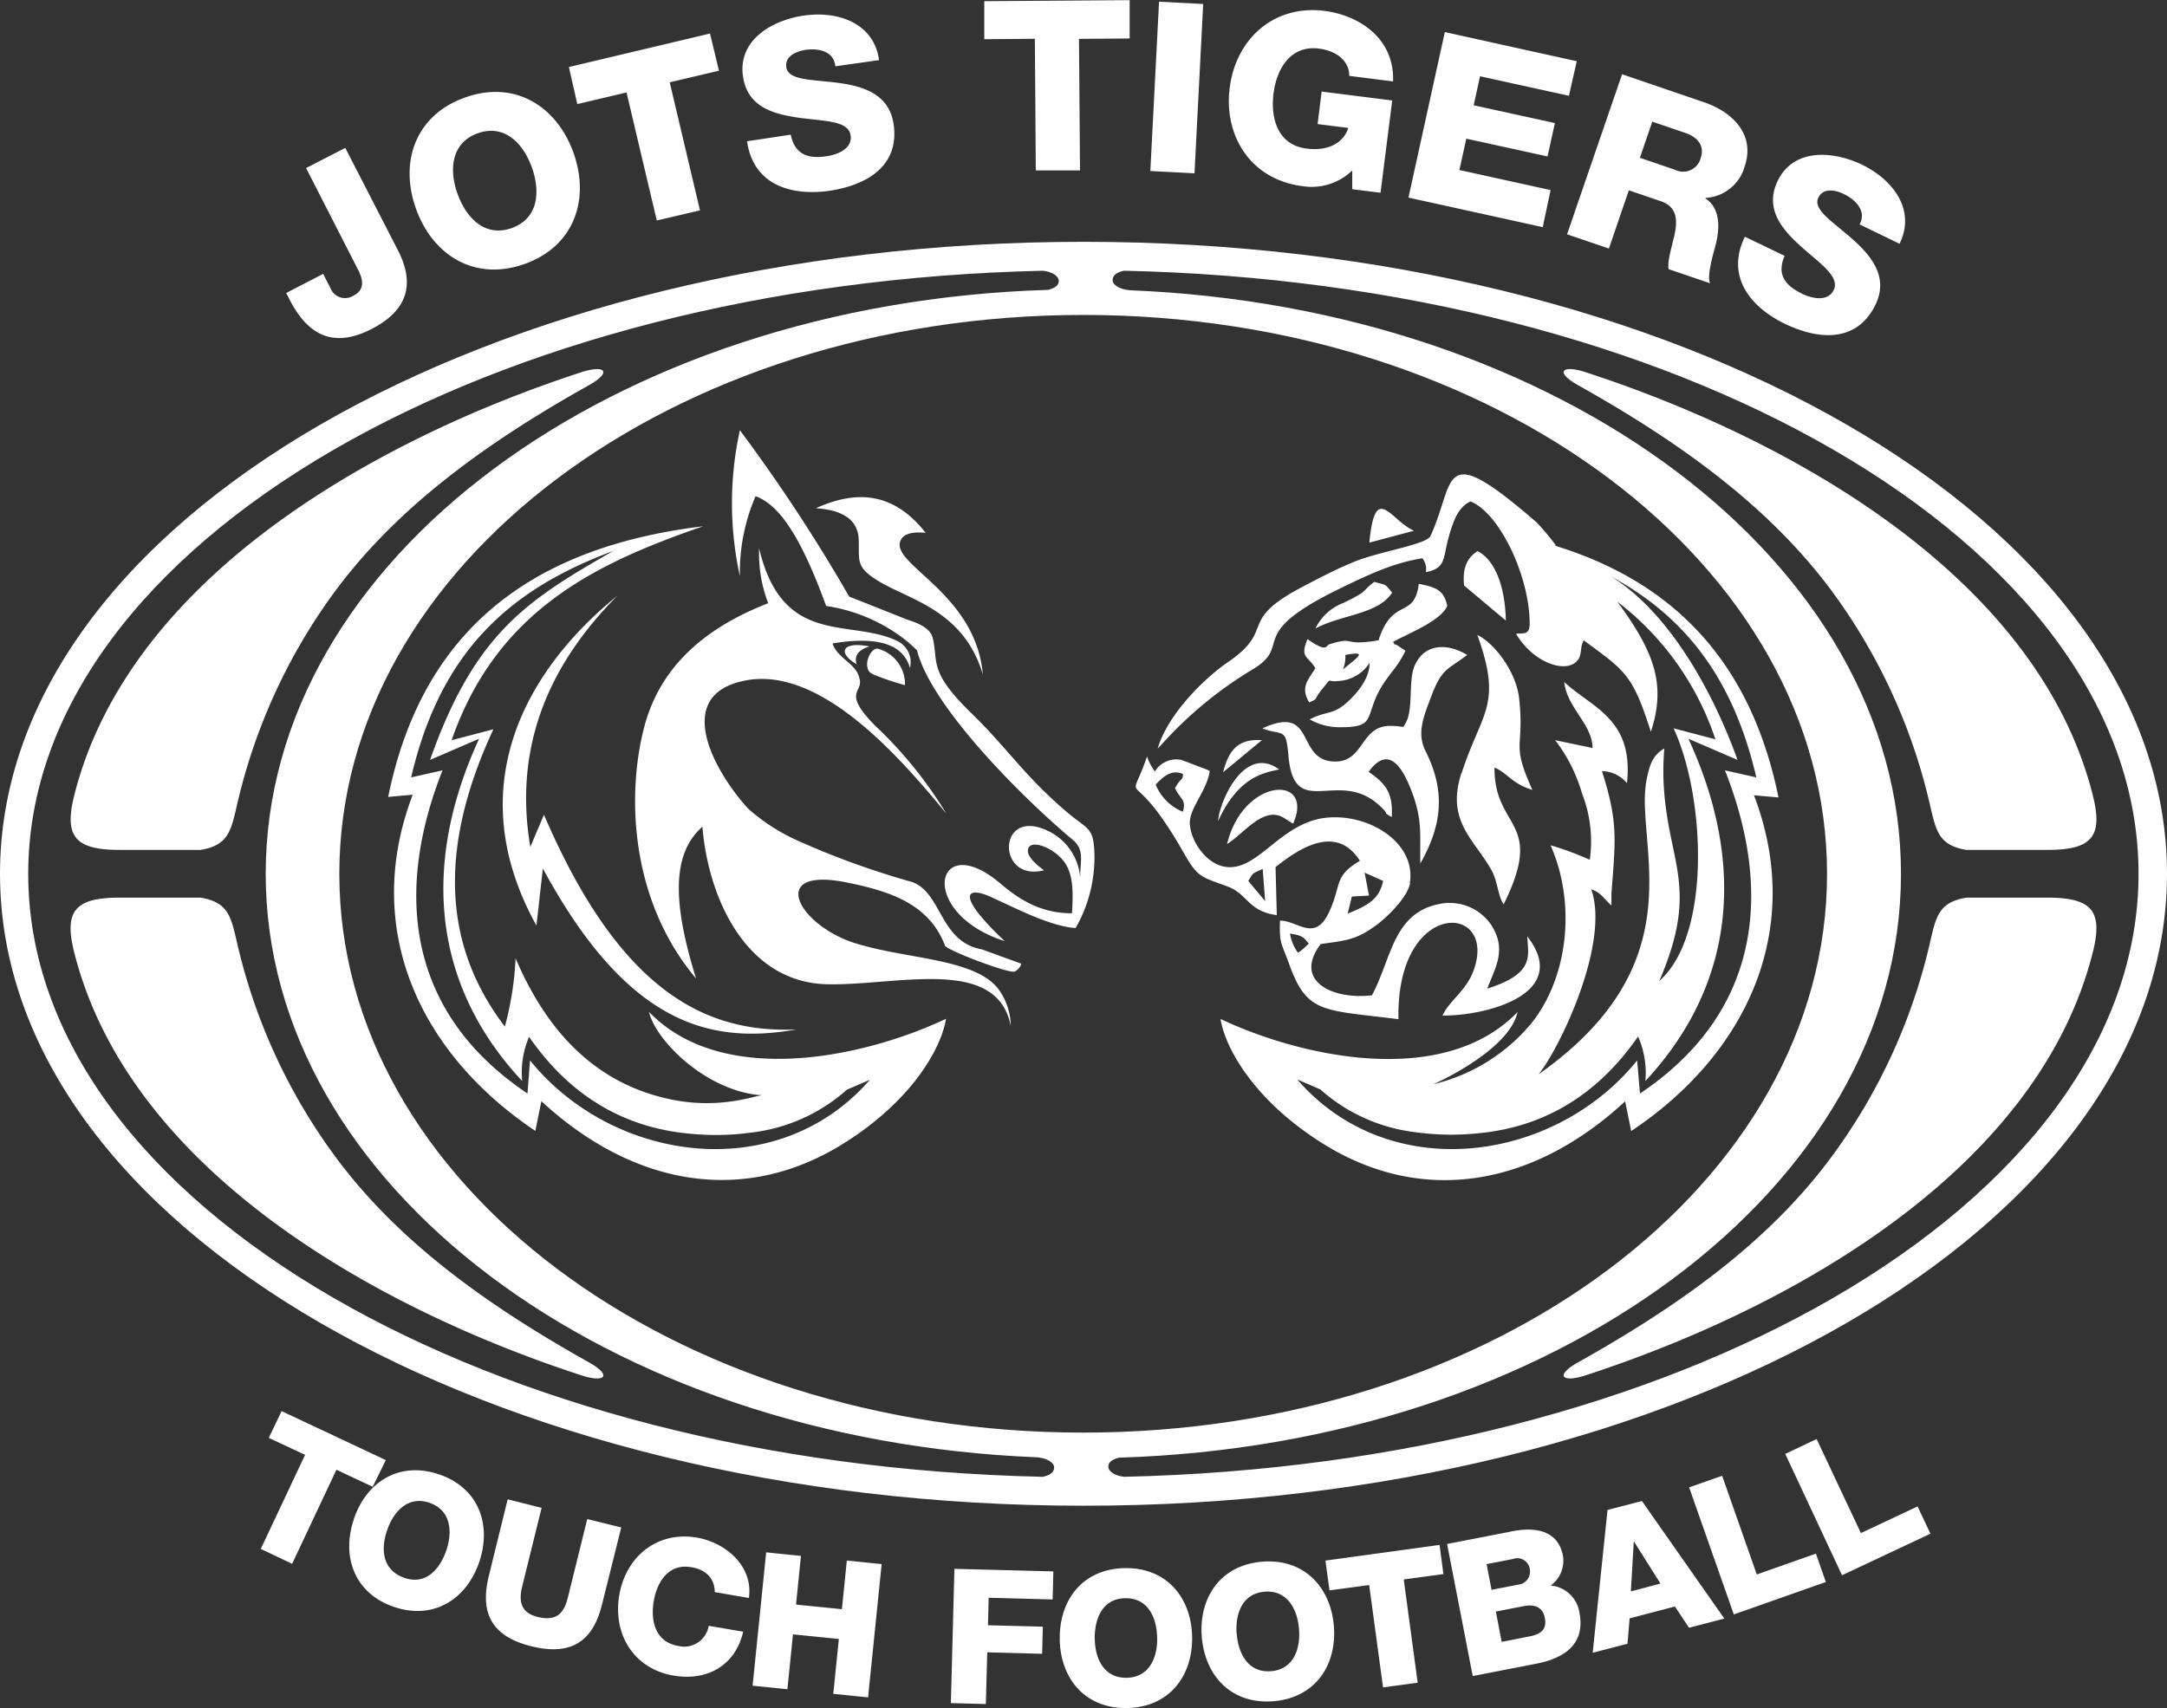 <svg xmlns="http://www.w3.org/2000/svg" viewBox="0 0 276.39 217.92"><rect x="0" y="0" width="276.39" height="217.92" fill="#333333" stroke="none"/><title>jots-silhouette</title><line x1="254.94" y1="148.3" x2="254.94" y2="148.3" fill="#fefefe"/><path d="M37,130.15H47.31c3.51-.59,3.86-2.38,4.63-5.69A73.61,73.61,0,0,1,64.42,97.2c8.12-11,19.68-19.2,32.44-26.35,3-1.7,2-2.62-1-1.64C69.76,77.72,38.28,95.3,31.22,123.07c-1.36,5.32,0,7.08,5.75,7.08" transform="translate(-21.72 -21.72)" fill="#fefefe" fill-rule="evenodd"/><path d="M37,136.24H47.31c3.51.59,3.86,2.38,4.63,5.69a73.61,73.61,0,0,0,12.48,27.26c8.12,11.05,19.68,19.2,32.44,26.35,3,1.7,2,2.62-1,1.64-26.11-8.51-57.59-26.09-64.65-53.86-1.36-5.32,0-7.08,5.75-7.08" transform="translate(-21.72 -21.72)" fill="#fefefe" fill-rule="evenodd"/><path d="M282.86,136.24H272.52c-3.51.59-3.86,2.38-4.63,5.69a73.61,73.61,0,0,1-12.48,27.26c-8.12,11.05-19.68,19.2-32.44,26.35-3,1.7-2,2.62,1,1.64,26.11-8.51,57.59-26.09,64.65-53.86,1.36-5.32,0-7.08-5.75-7.08" transform="translate(-21.72 -21.72)" fill="#fefefe" fill-rule="evenodd"/><path d="M282.86,130.15H272.52c-3.51-.59-3.86-2.38-4.63-5.69A73.61,73.61,0,0,0,255.41,97.2c-8.12-11-19.68-19.2-32.44-26.35-3-1.7-2-2.62,1-1.64,26.11,8.51,57.59,26.09,64.65,53.86,1.36,5.32,0,7.08-5.75,7.08" transform="translate(-21.72 -21.72)" fill="#fefefe" fill-rule="evenodd"/><path d="M257.25,75.89c-24.94-14.41-59.35-23.32-97.33-23.32s-72.4,8.91-97.34,23.32C37.33,90.48,21.72,110.73,21.72,133.2s15.61,42.71,40.86,57.3c24.94,14.41,59.35,23.32,97.34,23.32s72.39-8.91,97.33-23.32c25.25-14.59,40.86-34.84,40.86-57.3S282.5,90.48,257.25,75.89m6.93,57.31c0-39.77-43.53-72.26-98.37-74.45h0c-1.24-.11-2.18-.65-2.18-1.3s.59-1,1.45-1.19c35.29.77,67.1,9.33,90.4,22.79,24.12,13.94,39,33.09,39,54.15s-14.92,40.21-39,54.14c-23.3,13.46-55.11,22-90.4,22.79-1.15-.14-2-.67-2-1.29s.54-.92,1.34-1.15C219.9,206,264.18,173.3,264.18,133.2ZM65,133.2c0-39.38,42.48-71.3,94.88-71.3s94.87,31.92,94.87,71.3-42.48,71.29-94.87,71.29S65,172.57,65,133.2Zm90.39-74.5c-55.5,1.68-99.78,34.39-99.78,74.5,0,39.76,43.53,72.25,98.37,74.44,1.24.1,2.19.65,2.19,1.3s-.59,1-1.45,1.19c-35.29-.77-67.1-9.33-90.4-22.79-24.12-13.93-39-33.09-39-54.14S40.24,93,64.36,79.05c23.3-13.46,55.11-22,90.4-22.79,1.15.14,2,.67,2,1.29S156.23,58.47,155.43,58.7Z" transform="translate(-21.72 -21.72)" fill="#fefefe" fill-rule="evenodd"/><path d="M244.27,51.92c-2.44,5,.61,8.89,5,11.06,4.28,2.09,9.24,2.56,11.65-2.37,1.71-3.51-.48-6.2-2.9-8.36s-5.13-3.78-4.38-5.31c.62-1.28,2.17-1,3.26-.46,1.52.74,2.92,2.17,2,3.87L264,52.82c2.13-4.35-.89-8.19-4.73-10.06-3.64-1.78-8.73-2.21-10.8,2-1.76,3.6.58,6.26,2.94,8.39s5,3.82,4.2,5.56c-.7,1.44-2.55,1.21-4.07.47-2.18-1.07-3.21-2.48-2.2-4.82Zm-22.68-.31,5.34,1.82L229.47,46l4.05,1.38c2.52.86,2.11,3.09,1.55,5.21-.12.63-.73,2.6-.52,3.47l5.28,1.8c-.45-1.05.5-4,.71-4.91.53-2,.66-4.64-1.3-5.92l0-.06a5.5,5.5,0,0,0,5-4c1.41-4.13-1.61-7-5.19-8.21l-10.44-3.57Zm10.87-14.37,4.25,1.45c1.49.51,2.45,1.61,1.94,3.13a2.31,2.31,0,0,1-3.29,1.56l-4.48-1.53Zm-31.1,9.69,17.13,3.77,1-4.73-11.63-2.56.88-4,10.36,2.27.94-4.26-10.36-2.27.81-3.7,11.34,2.49,1-4.41L206,25.81Zm-2.07-12.39-9-1.14-.52,4.15,3.91.49c-.58,1.91-2.58,3-5.34,2.63-3.61-.46-4.59-3.79-4.19-7s2.19-6.2,5.79-5.75c2.29.29,3.89,1.62,3.87,3.48l5.59.71c.2-5.47-4.28-8.42-8.73-9-6.52-.82-11.33,3.61-12.11,9.83s2.77,11.71,9.29,12.53a7.43,7.43,0,0,0,6.34-2l0,2.39,3.61.45Zm-30.85,9,5.63.29,1.11-21.6-5.63-.29Zm-2.64-21.8-18.54.13,0,4.85,6.45-.05.12,16.79,5.64,0-.13-16.78,6.46-.05Zm-48.8,18c.78,5.49,5.49,7,10.38,6.34,4.71-.67,9.09-3.06,8.32-8.49-.55-3.87-3.87-4.87-7.08-5.3s-6.37-.27-6.61-2c-.2-1.41,1.24-2,2.44-2.21,1.68-.23,3.63.16,3.81,2.1l5.58-.79c-.67-4.8-5.32-6.29-9.55-5.69-4,.57-8.47,3.06-7.81,7.74.56,4,4,4.85,7.14,5.3s6.32.33,6.59,2.25c.23,1.59-1.43,2.43-3.11,2.67-2.4.34-4-.26-4.52-2.76ZM112.28,26l-18,4.27L95.35,35l6.28-1.48,3.86,16.33L111,48.56l-3.86-16.34,6.28-1.48ZM74.79,48.39c2.13,5.9,7.48,9.28,13.86,7s8.33-8.32,6.2-14.22-7.47-9.29-13.85-7S72.66,42.49,74.79,48.39Zm5.3-1.91c-1.1-3-.87-6.52,2.55-7.75s5.81,1.28,6.91,4.33.87,6.52-2.55,7.75S81.19,49.52,80.09,46.48ZM65.76,40.59l-5,2.57L67.32,56c1,1.86.64,2.84-.52,3.44a2,2,0,0,1-2.95-1l-.91-1.78L58.22,59.1l.43.83c2.2,4.29,5.35,6.38,10.45,3.77,4.5-2.31,5.63-5.61,3.4-10Z" transform="translate(-21.72 -21.72)" fill="#fefefe"/><path d="M89.32,157,89,161.23c-15.9-10.66-16.7-26.41-10.84-41.23l-4,.9c3.74-16.07,12.57-24,25.78-28.89-11.07,6.33-17.67,10.53-23.37,26.66l6.26-2.7c-7.13,15.45-6.33,31,5.49,43.67A11.55,11.55,0,0,1,89.2,154c6.1,8.79,13.71,11.8,20.79,12.38a32.87,32.87,0,0,0,7.49-.16,22.16,22.16,0,0,0,12.26-5.48l2.93-1.26C120.92,173,99.89,170.09,89.32,157m11.2-59.33C91.2,107,87.3,117.61,89.36,129.77l1.74-4.11c9.76,22.75,20.79,27.88,32.21,27.4-10.65,1.85-21.37-.21-32.35-20.54l-.82,7.28C80.33,122.11,88.82,107.13,100.52,97.68Zm50.12,54.93c-1.79-9-14.55-5.1-23.44-5.31-10.33-.24-15.15-11-15.89-20.09-4.36,3.78-3.39,11-.81,19.36-8.49-10.08-8.84-23.58-6.61-32.09,1.83-7,6.88-12.33,15.81-15.79a17.71,17.71,0,0,1-1.16-7c3,12.63,11.56,8.93,17.54,11.78a3,3,0,0,1,1.7,3.48c-.93-3.3-4.61-4-9.88-3.13.69,2,3.07,2.54,3.44,4.49.55,1.81-2.32,1.62,2,6a53.4,53.4,0,0,1,9.08,11.22c-5.76-7-15.9-18.78-25.53-17s-4,11.74.27,16.38a24.71,24.71,0,0,0,6.33,4.08,104.65,104.65,0,0,0,14.61,5.28c3.82,1.46,3.45,7.62,8.89,8.59l5,1.82a1.65,1.65,0,0,1-.85,1c-.68.31-8.8-2.76-8.9-3.33-2.07-5.43-7.29-7-12.8-8.09-9.84-1.87-5.94,5.54,1.44,7.83,6.58,2.05,15.46,1.9,18.31,6A8.21,8.21,0,0,1,150.64,152.61Zm-13.49-43.47a33.12,33.12,0,0,1-3.91-1.31,2,2,0,0,1-.59-.35c-.86-.94.1-3.08,1-3A4.69,4.69,0,0,1,137.15,109.14Zm-4.54-4.94c-3.35-.67-4.23.72-1.62,2.29C130.62,105.37,131.21,104.62,132.61,104.2Zm17.28,37.61c-11.33-3.63-8.92-14.45-.57-7.36,2.14,1.82,5,3.83,9.13,3.79.15-2.66.17-4.81-.88-6.39-1.36-2.06-4.84-3.29-4.74-1.5,0,.46.51,1.32,2.06,2.41-6.06,1.56-6-8,.33-5.1a7.23,7.23,0,0,1,4.27,6c0-2.14.6-3.54-1-4.83-6.29-5.27-18-16.92-19.81-24.13a18.32,18.32,0,0,0-1.92-1.66,21.54,21.54,0,0,0-9.67-4c-2.56-7-5.37-12.73-9-14a24.44,24.44,0,0,0-2,10.19,43.26,43.26,0,0,1,0-18.61,213.91,213.91,0,0,1,13.94,21.22l7.4,2.94c1.57.49,2.95,1.14,3.25,2.32.76,3.06-.61,4.23,4.88,9.56,4.66,4.52,6.9,8.18,12.4,12.81,2.57,2.15,3.26,1.8,3.35,5.26a18.15,18.15,0,0,1-2.4,9.4c-3.3-.22-7.77-2.61-10.59-3.86C145.19,134.73,143.22,135.52,149.89,141.81ZM125.78,86.56c5.09-2.3,9.86-2.15,14,3.14-2.07-.2-3.05.28-3.28,1.23-.7,3,9.69,6.67,10.58,16.85-2.41-8.14-9.25-9.5-13.17-11.84-3.17-1.89-2.55-2.65-2.67-5.47C131.11,88.17,129.42,86.8,125.78,86.56Zm-14.37,2.3c-20.91,2.53-35.68,12.4-40.18,34.53l3.13-.28C67.92,140,75,155.94,90,166l.77-3.79c11.91,11,25.95,13.19,38.39,5.49,8.63-5.34,12.56-12,13.22-16-10.6,5-28.57,8.78-37.89-.89.93,3.86,7.58,10.26,14.5,10.65-.71-.08-5.26,1.87-11.71.52-9-1.87-15.51-7.94-19.8-18a40.32,40.32,0,0,1-1.37,8.71c-7.31-9.6-9-21.71-1.46-37.93l-5.33,1.4C85.11,99.5,97.84,93.54,111.41,88.86Z" transform="translate(-21.72 -21.72)" fill="#fefefe" fill-rule="evenodd"/><path d="M237.26,106.12c-.42-.62-.21-.3,0,0m-10-10.82c9.19,5,15.47,12.71,18.47,25.6l-4-.9c5.86,14.82,5.06,30.57-10.84,41.23l-.36-4.22c-10.57,13.08-31.6,16-43.35,2.43l2.93,1.26a22.16,22.16,0,0,0,12.26,5.48,32.87,32.87,0,0,0,7.49.16c7.08-.58,14.69-3.59,20.79-12.38a11.55,11.55,0,0,1,.93,5.68c11.82-12.71,12.62-28.22,5.49-43.67l6.26,2.7C240.41,110.48,234.84,100,227.25,95.3Zm-29.71,8.11c-4.75.8-2.83-.57-6.26.5-.51.16-.22,1-2.23-.26-.55-.35-.52-.4-.57-.4-1,2.38,0,2.1,1,3.71-.82,1.39-2,2.4-.79,4.37,1.26-.54.46-.25,1.73-1.79s.43-.77,1.87-.93a5.06,5.06,0,0,0,4.11-2.33c0,1.9-1.4,3.6-2.44,4.63-2.2,2.2-2.92,1.38-5.2,2.59a7.62,7.62,0,0,0,3.87,1c4.26,0,3.27-1,4.74-4.15,1.13-2.38,2.48-3.22,3.6-5.61l-.84-.56c-.79-.55-.32.12-.74-.56,1.93-1.09,6-2.62,6.91-4.57-.42-2.1-1.49-2.4-3.6-2.84a.63.63,0,0,0-.07.3,4,4,0,0,1-.12.59C201.69,100.42,199.24,98.18,197.54,103.41ZM193,107.13a4,4,0,0,0,.31-1.85C196.21,104.74,195,105.48,193,107.13Zm15.49-10.68,5.29,4.44c-.06-3.84-1.16-7.6-3.6-8.86C208.8,92.9,208.23,94.25,208.46,96.45Zm-30.23,32.93c2.16-1.35,4.58-4.82,7.14-3.36l.92.58a2.58,2.58,0,0,0,.34.19C189.42,120.49,180.3,120.88,178.23,129.38ZM189.5,101.9c3.3-1.77,8-1.8,9.78-4.57-1-1.22-.67-.91-2.27-1.37-1.74,1.25-.48,1-3.94,2.68A6.49,6.49,0,0,0,189.5,101.9Zm-12.42,24.57c2.53-5.47,5.54-6.12,7.8-6.58C180.43,116.62,177.25,124,177.08,126.47Zm.64-6.23,4.95-4.09C179.52,115.93,178.4,117.57,177.72,120.24Zm24.35-30.81c-3-1.3-4.95-6.34-5.7,1.52Zm-15.82,51.4c1.75.24,1.78.59,2.4,1.26a8.29,8.29,0,0,1-1.38,1.19A5.85,5.85,0,0,1,186.25,140.83Zm-14.66-18.55c.75,1.54,1.44,1.4,1,3a6.28,6.28,0,0,1-3.47-3.47c.89-.9,1.93-2,3.47-1.35C172.64,121.28,172.24,121,171.59,122.28Zm11.18,10.3.31,4.1-2.15-2.57C181.63,133,181.34,133.23,182.77,132.58Zm13,.47,2.36,1.06c-.51,2.42-2.06,3.16-4.52,4.17l.53-2.18,2.19-.12Zm5.77,1.29c.81-5.11-5.24-8.89-10.71-8.29-5.94.66-8.76,7.07-13,6.23-2.21-.43-4.1-3-4.34-5.29-.22-2.06,2.09-4.17,2.53-6.89-.1-.07-.24-.13-.3-.17l-3.31-1.26a3.21,3.21,0,0,0-3.39,1.47,6.9,6.9,0,0,1-1-1.91c-2.49,7.23-2.24.15,4.63,12.21,1.8,3.17,2.12,3.09,5.62,4.37,2.58.95,2.63,3.18,6.3,3.66l-.16-6.13c2.78-2.19,7.67-5.65,10.76-.8-3.37,2-2.31,3-3.9,6.48-1.83,4-4,1.15-6.29,1.15-.12,3,.25,3,1.11,5.39,2.32,6.54,4.23,5.95,14,7.19-.34-15.41,12.64-14.93,9.61-6.3-.95,2.69-3.05,3.82-4,5.83,5.29.08,16.59-2.64,10.82-10.1.08,2.43,1.07,4.72-5.11,6.67,1-2.65,2.54-4.94.53-8.09a6.4,6.4,0,0,0-6.74-2.69c-5.83,1.21-6,7-8.5,11.63-5,.6-10.09-1.81-6.53-6.54,3.48-.48,4.61-.58,7.17-2.47C198.58,138.78,201.29,136.19,201.58,134.34Zm6.58-14c-2,6.14,1.61,8.44,3.84,12.41.76,1.36.8,3.23,1.54,4.35,5.37-10.81-1.24-9.5-1.16-17.46,1.77.79,2.13,2,4.83,2.86-2.79-6.19-1-5.08-1.68-11.59-.37-3.57-3.26-7.2-5.34-8.18C213.38,111.74,210.73,112.42,208.16,120.3Zm11.94-29c14.68,4.52,24.89,14.37,28.5,32.12l-3.13-.28c6.44,16.86-.65,32.83-15.66,42.84l-.77-3.79c-11.91,11-25.95,13.19-38.39,5.49-8.63-5.34-12.56-12-13.22-16,10.6,5,28.57,8.78,37.89-.89-1.1,5-10.81,9.26-10.76,9.22A23.29,23.29,0,0,0,217,152.32c4.74-5.88,5.77-15.29,2.49-22.76a38.47,38.47,0,0,1,5,1.85,16.82,16.82,0,0,0-1-8.49,20.29,20.29,0,0,0-3.42-6.77l4.77,1c0-3-3.27-5.15-3.61-8.42,3.5,3.28,8.9,4.66,8,12.9a4.25,4.25,0,0,0-3.19-1.53c2.09,6.55,1.73,8.68,1.21,15.65,0,.15,0,1.34,0,1.5-1.07-1-1.35-1.66-2.57-2.07,2.4,6.9-4,20.23-6.71,23.59,20.54-14.48,12.07-29.6,13.79-37.71.4-1.93.81-3,2.24-3.86a33.08,33.08,0,0,0-.08,4.66c.55,10,4.61,13-.56,25,6.68-5.87,5.84-23.56,1.82-32.22l5.33,1.4A36.6,36.6,0,0,0,228,98.48c4.76,6.46,6.25,10.61,4.28,16.6-2.35-7.34-3.21-7.72-8.56-11.66-.6,1-.06,2.11-1.14,2.88-1.75,1.25-5.54-.37-7.49-3.72.82-.15,1.73.29,1.73-1.31,0-6-3.83-14.11-7.55-15.58-1.56.77-2.14,2.33-2.76,4.51-.78,2.7-.28,4-2.93,4.52a2.21,2.21,0,0,0-.44-1.77c-3.76.56-7.29,2.29-10.57,3.88-12.48,6.08-5.54,7.14-11.4,10.48a50.83,50.83,0,0,0-10,8l-1.79,1.91c1.18-4.13,5.63-8.73,8.92-11,6.38-4.36.92-5.2,9.9-9.82,1.91-1,4.11-2.15,6.22-3,3.36-1.38,9.28-2.19,9.76-3.32,3.27-7.08,1-12.59,13.6-1.65a36.5,36.5,0,0,1,2.43,2.92C219.93,91.16,219.92,91.16,220.1,91.27Zm-19.27,23s-.07.12-.12.12a10.48,10.48,0,0,0-1.86-.13c-3.68.19-3.11,4.77-7.08,4.54-4.74-.28-2.18-7.38-9-4.22,2.59,1,3-.22,3.31,3.34.7,8.84,6.58,1.27,12,6.86,1,1-.19.28,1.19,1.12.19-3.2-.85-4.32-2.95-5.78,2.49-3.44,4.26-.68,5.42,2.31,1.5,3.82,1.09,5.66,1.18,9.38,2.74-4.85,3.26-9.15.67-14.32-1.16-2.31-.28-4.36.77-7.13,1.34-3.53,2.15-3.31,4.53-5.15-2.39-1.46-5.18-1.5-6.52,1C201.15,108.31,202.18,112.41,200.83,114.25Z" transform="translate(-21.72 -21.72)" fill="#fefefe" fill-rule="evenodd"/><path d="M256.66,222.69l11.28-5.3-1.64-3.48-7.23,3.4-5.65-12-4,1.9Zm-13.8,5,11.74-4.14-1.27-3.62-7.54,2.66L241.37,210l-4.21,1.48Zm-12.76-9.27h.05l3.35,5.33-3.77,1Zm-5.24,14.16,4.44-1.15.27-3.24,5.78-1.51,1.8,2.71,4.5-1.17-10.51-15-4.39,1.14Zm-12.35-5.26,3.51-.68c1.32-.26,2.45,0,2.74,1.52s-.6,2.07-2,2.34l-3.51.69Zm-2.95,8.23,8.08-1.57c3.61-.7,6.31-2.5,5.53-6.51A4.07,4.07,0,0,0,219.5,224a3.88,3.88,0,0,0,1.56-3.83c-.68-3.48-4-3.67-6.9-3l-7.87,1.53Zm1.77-14.28,3.39-.66a1.59,1.59,0,0,1,2.11,1.28,1.67,1.67,0,0,1-1.48,2l-3.39.66Zm-6-2.45-14.56,2,.52,3.8,5.06-.68L198.12,237l4.42-.6-1.78-13.17,5.06-.69ZM175,230.53c.4,5,3.78,8.66,9.14,8.23s8.1-4.62,7.71-9.57-3.78-8.66-9.14-8.23S174.62,225.58,175,230.53Zm4.45-.35c-.2-2.56.7-5.16,3.57-5.39s4.17,2.19,4.38,4.75-.7,5.16-3.57,5.39S179.67,232.74,179.46,230.18Zm-22.57.66c.08,5,3.21,8.88,8.59,8.79s8.38-4.09,8.3-9.06-3.21-8.88-8.59-8.79S156.81,225.87,156.89,230.84Zm4.46-.07c0-2.57,1-5.11,3.9-5.15s4,2.45,4.07,5-1,5.11-3.9,5.15S161.39,233.34,161.35,230.77ZM143,239l4.46.12.18-6.6,7,.19.09-3.46-7-.18.09-3.51,8.16.22.09-3.58-12.62-.33Zm-25.29-2.22,4.44.45.71-7,5.85.59-.71,7,4.44.45,1.73-17-4.44-.46-.63,6.21-5.85-.59.63-6.21-4.44-.45Zm-.47-11.19c.58-4.09-3-7.08-6.62-7.7-5.13-.88-9.09,2.47-9.92,7.36s1.79,9.36,6.92,10.24c4.28.73,7.89-1.26,8.89-5.6l-4.4-.75a3.16,3.16,0,0,1-3.94,2.55c-2.84-.49-3.5-3.16-3.07-5.69s1.94-4.83,4.78-4.34c1.87.31,3,1.43,3,3.18Zm-16.28-9-4.34-1.07-2.47,10c-.52,2.15-1.56,3-3.71,2.52s-2.64-1.81-2.11-3.95l2.47-10L86.47,213l-2.4,9.76c-1.19,4.83.43,7.77,5.46,9s7.84-.61,9-5.44Zm-34.12-1c-1.58,4.71.07,9.44,5.17,11.15s9.27-1.07,10.85-5.78-.07-9.44-5.17-11.15S68.43,210.82,66.85,215.53ZM71.08,217c.82-2.44,2.67-4.48,5.4-3.56s3,3.66,2.16,6.09S76,224,73.24,223,70.27,219.38,71.08,217Zm-.15-9-13.29-6.25L56,205.16l4.63,2.17-5.65,12,4,1.9,5.65-12,4.63,2.17Z" transform="translate(-21.72 -21.72)" fill="#fefefe"/></svg>